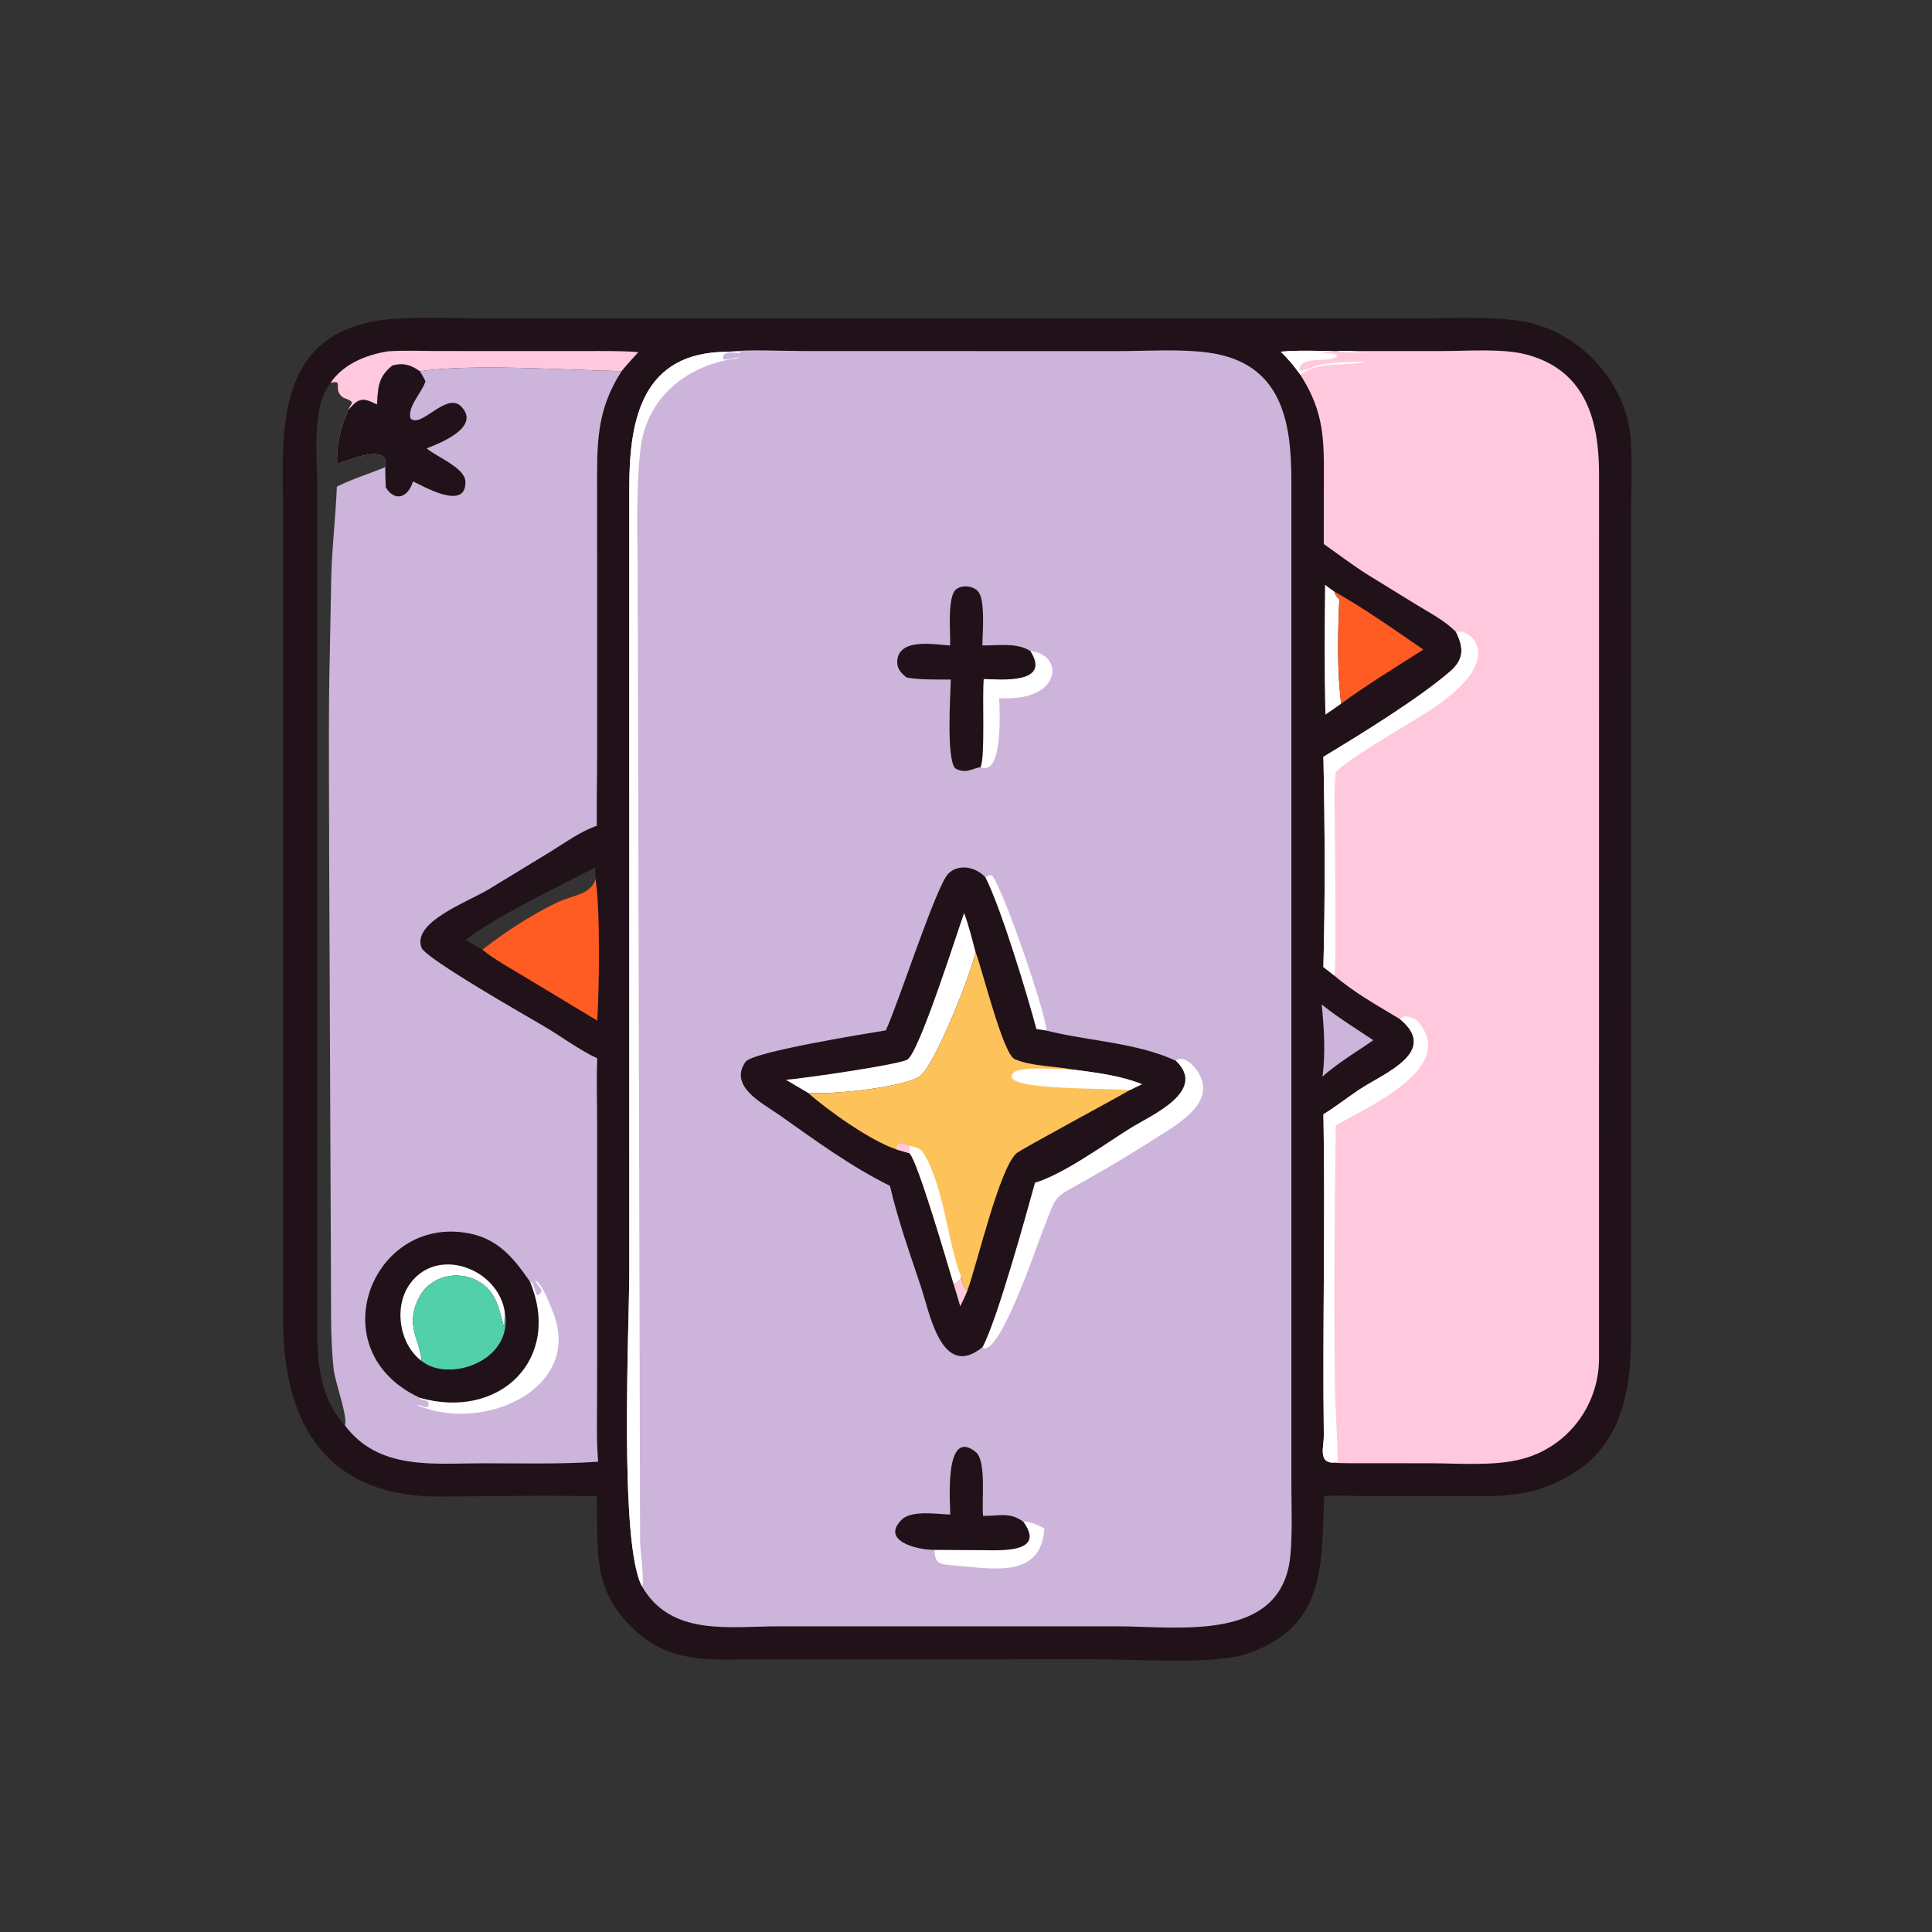 <?xml version="1.0" encoding="utf-8" ?>
<svg xmlns="http://www.w3.org/2000/svg" xmlns:xlink="http://www.w3.org/1999/xlink" width="1024" height="1024">
	<rect width="100%" height="100%" fill="#333333" stroke="none"/>
	<path fill="#211219" transform="scale(1.6 1.6)" d="M221.635 105.469L470.382 105.478C481.31 105.477 492.837 104.702 503.656 106.34C522.999 109.27 539.04 126.558 540.242 146.114C540.713 153.78 540.364 161.592 540.348 169.271L540.358 441.361C540.357 463.939 536.136 484.092 511.164 492.848C501.467 496.247 491.233 495.594 481.113 495.598L450.31 495.563C446.569 495.543 442.761 495.259 439.031 495.536L438.645 495.569C437.755 518.992 439.384 539.929 411.184 548.417C398.698 551.33 376.186 549.652 363.002 549.651L250.994 549.678C235.49 549.682 222.445 551.311 210.163 539.908C195.713 526.492 198.238 513.209 197.64 495.671C180.46 495.291 163.248 495.633 146.067 495.758C108.653 496.03 93.839 472.305 93.787 437.46L93.787 170.259C93.769 146.067 90.237 113.9 122.138 106.773C132.488 104.461 149.976 105.49 161.024 105.49L221.635 105.469ZM129.953 121.109C125.128 125.066 125.3 128.385 124.884 134.039C120.162 131.582 118.749 131.856 115.388 135.866C115.683 134.703 116.287 134.352 116.611 133.333C115.835 132.127 114.144 132.25 113.169 131.312C110.232 128.483 114.045 125.803 109.492 126.841C103.012 135.043 105.122 152.061 105.122 161.905L105.116 433.643C105.109 447.448 104.298 461.145 114.256 472.16C125.405 487.139 143.627 484.737 159.965 484.723C172.667 484.711 185.453 485.075 198.13 484.201C197.509 476.62 197.791 468.89 197.79 461.283L197.801 372.336C197.798 365.11 197.528 357.814 197.835 350.597C191.789 347.745 186.035 343.42 180.243 339.995C175.507 337.195 141.032 317.589 139.641 313.976C136.382 305.505 154.574 298.948 161.732 294.681L182.49 282.038C187.256 279.117 192.408 275.331 197.7 273.544C197.596 265.571 197.798 257.554 197.801 249.575L197.788 162.584C197.784 147.414 197.347 136.157 205.923 122.941C187.909 122.636 156.328 120.377 139.094 123.01C136.167 120.897 133.609 120.113 129.953 121.109ZM154.254 311.318C156.054 312.504 157.881 313.57 159.778 314.596C167.32 308.714 175.888 303.105 184.525 298.958C189.63 296.507 195.912 296.368 197.247 291.075L197.211 287.348C185.472 293.437 164.582 303.415 154.254 311.318Z"/>
	<path fill="white" transform="scale(1.6 1.6)" d="M438.939 193.723C439.919 194.51 440.962 195.22 441.988 195.946C442.297 197.096 442.892 197.74 443.664 198.626C443.161 209.354 442.896 222.518 444.291 233.084C442.569 234.321 440.818 235.518 439.071 236.719C438.655 222.445 438.798 208.004 438.939 193.723Z"/>
	<path fill="#CDB4DB" transform="scale(1.6 1.6)" d="M437.837 332.742C443.199 337.085 449.178 340.734 454.901 344.578C452.643 346.199 450.276 347.697 447.964 349.243C444.563 351.566 441.153 353.896 438.082 356.648C439.138 349.072 438.6 340.318 437.837 332.742Z"/>
	<path fill="#FE5C23" transform="scale(1.6 1.6)" d="M441.988 195.946C451.788 201.415 462.23 208.806 471.498 215.187C462.372 220.993 453.021 226.699 444.291 233.084C442.896 222.518 443.161 209.354 443.664 198.626C442.892 197.74 442.297 197.096 441.988 195.946Z"/>
	<path fill="#FFC8DD" transform="scale(1.6 1.6)" d="M128.46 116.392C133.598 116.021 138.8 116.254 143.949 116.281L193.006 116.298C199.147 116.297 205.332 116.155 211.457 116.651C209.613 118.726 207.638 120.762 205.923 122.941C187.909 122.636 156.328 120.377 139.094 123.01C136.167 120.897 133.609 120.113 129.953 121.109C125.128 125.066 125.3 128.385 124.884 134.039C120.162 131.582 118.749 131.856 115.388 135.866C115.683 134.703 116.287 134.352 116.611 133.333C115.835 132.127 114.144 132.25 113.169 131.312C110.232 128.483 114.045 125.803 109.492 126.841C113.636 120.633 121.34 117.5 128.46 116.392Z"/>
	<path fill="#FE5C23" transform="scale(1.6 1.6)" d="M197.247 291.075C198.851 300.151 198.54 326.986 197.845 338.093L173.687 323.536C169.049 320.704 163.997 318.012 159.778 314.596C167.32 308.714 175.888 303.105 184.525 298.958C189.63 296.507 195.912 296.368 197.247 291.075Z"/>
	<path fill="#FFC8DD" transform="scale(1.6 1.6)" d="M442.957 116.306L478.096 116.285C486.378 116.284 497.766 115.374 505.541 117.418C525.522 122.669 529.714 139.623 529.706 157.188L529.691 450.162C529.622 465.691 519.269 479.356 504.21 483.308C494.88 485.757 483.402 484.738 473.712 484.722L447.496 484.711C445.488 484.694 443.434 484.692 441.434 484.518C436.644 484.395 438.577 478.965 438.534 475.61C438.074 440.117 439.055 404.613 438.406 369.115C442.524 366.599 446.352 363.544 450.378 360.871C458.319 355.596 476.932 348.499 463.79 337.63C456.354 333.103 448.622 328.861 441.994 323.165L438.389 320.328C439.016 297.226 438.88 273.8 438.4 250.696C450.046 243.688 470.132 231.351 480.431 222.36C484.927 218.436 484.956 214.71 482.354 209.396C478.726 205.631 473.548 202.984 469.111 200.258L453.078 190.384C448.056 187.231 443.362 183.613 438.512 180.208L438.54 159.665C438.615 145.572 438.695 136.53 430.772 124.178C428.81 121.41 426.72 118.842 424.256 116.503C430.396 115.931 436.788 116.286 442.957 116.306Z"/>
	<path fill="white" transform="scale(1.6 1.6)" d="M424.256 116.503C430.396 115.931 436.788 116.286 442.957 116.306C446.355 116.906 449.838 116.673 453.271 116.735C448.32 116.379 442.412 115.638 437.589 117.034C439.087 117.1 441.373 116.871 442.702 117.563L442.895 118.108C439.778 120.496 431.029 117.357 430.38 122.59C432.008 123.248 435.467 121.172 437.233 120.837C442.166 119.901 447.761 120.038 452.807 119.747C445.756 121.598 436.85 119.319 430.772 124.178C428.81 121.41 426.72 118.842 424.256 116.503Z"/>
	<path fill="white" transform="scale(1.6 1.6)" d="M482.354 209.396C486.456 207.789 500.012 217.641 474.735 234.599C467.86 239.211 447.399 250.7 442.508 255.757C441.711 262.178 442.215 269.097 442.205 275.58C442.193 283.544 442.801 320.999 441.994 323.165L438.389 320.328C439.016 297.226 438.88 273.8 438.4 250.696C450.046 243.688 470.132 231.351 480.431 222.36C484.927 218.436 484.956 214.71 482.354 209.396Z"/>
	<path fill="white" transform="scale(1.6 1.6)" d="M463.79 337.63C465.453 335.786 467.115 337.061 469.126 337.752C484.041 353.519 452.726 366.693 442.497 372.842C442.082 402.357 441.824 431.964 442.245 461.479C442.285 464.317 443.359 483.628 443.113 484.17L441.434 484.518C436.644 484.395 438.577 478.965 438.534 475.61C438.074 440.117 439.055 404.613 438.406 369.115C442.524 366.599 446.352 363.544 450.378 360.871C458.319 355.596 476.932 348.499 463.79 337.63Z"/>
	<path fill="#CDB4DB" transform="scale(1.6 1.6)" d="M129.953 121.109C133.609 120.113 136.167 120.897 139.094 123.01C156.328 120.377 187.909 122.636 205.923 122.941C197.347 136.157 197.784 147.414 197.788 162.584L197.801 249.575C197.798 257.554 197.596 265.571 197.7 273.544C192.408 275.331 187.256 279.117 182.49 282.038L161.732 294.681C154.574 298.948 136.382 305.505 139.641 313.976C141.032 317.589 175.507 337.195 180.243 339.995C186.035 343.42 191.789 347.745 197.835 350.597C197.528 357.814 197.798 365.11 197.801 372.336L197.79 461.283C197.791 468.89 197.509 476.62 198.13 484.201C185.453 485.075 172.667 484.711 159.965 484.723C143.627 484.737 125.405 487.139 114.256 472.16C104.298 461.145 105.109 447.448 105.116 433.643L105.122 161.905C105.122 152.061 103.012 135.043 109.492 126.841C114.045 125.803 110.232 128.483 113.169 131.312C114.144 132.25 115.835 132.127 116.611 133.333C116.287 134.352 115.683 134.703 115.388 135.866C118.749 131.856 120.162 131.582 124.884 134.039C125.3 128.385 125.128 125.066 129.953 121.109ZM109.492 126.841C103.012 135.043 105.122 152.061 105.122 161.905L105.116 433.643C105.109 447.448 104.298 461.145 114.256 472.16C115.326 469.55 110.974 457.659 110.539 453.697C109.388 443.229 109.719 432.533 109.633 422.019L109.045 285.486C109.047 265.689 108.818 245.86 109.069 226.067L109.749 190.466C110.025 180.668 111.215 170.974 111.591 161.207C116.867 158.554 122.256 156.994 127.641 154.729C129.16 146.305 114.863 152.708 111.681 153.698C111.458 148.257 112.517 142.644 114.654 137.632L115.388 135.866C115.683 134.703 116.287 134.352 116.611 133.333C115.835 132.127 114.144 132.25 113.169 131.312C110.232 128.483 114.045 125.803 109.492 126.841Z"/>
	<path fill="white" transform="scale(1.6 1.6)" d="M175.51 424.489C177.348 425.376 176.756 427.909 178.076 429.134C180.987 427.377 178.058 426.412 177.349 424.159C179.597 425.188 182.583 432.979 183.498 435.479C192.575 460.284 159.821 474.817 138.18 465.466C139.514 465.074 140.738 466.822 141.924 465.888C142.287 463.525 140.994 464.152 139.146 463.468L139.116 463.052C165.638 470.474 186.286 450.144 175.51 424.489Z"/>
	<path fill="#211219" transform="scale(1.6 1.6)" d="M129.953 121.109C133.609 120.113 136.167 120.897 139.094 123.01C139.791 124.094 140.409 125.154 140.948 126.327L140.799 126.737C139.448 130.366 135.083 134.588 135.939 138.537C139.331 142.281 147.946 129.482 152.858 134.733C159.26 141.575 145.798 146.773 141.347 148.531C144.528 151.32 154.02 154.898 154.17 159.521C154.501 169.747 139.256 160.45 136.792 159.485C135.194 164.903 130.777 166.358 127.779 161.418C127.739 159.199 127.592 156.945 127.641 154.729C129.16 146.305 114.863 152.708 111.681 153.698C111.458 148.257 112.517 142.644 114.654 137.632L115.388 135.866C118.749 131.856 120.162 131.582 124.884 134.039C125.3 128.385 125.128 125.066 129.953 121.109Z"/>
	<path fill="#211219" transform="scale(1.6 1.6)" d="M139.116 463.052C105.555 447.536 123.044 402.481 155.223 408.538C165.002 410.379 170.126 416.705 175.51 424.489C186.286 450.144 165.638 470.474 139.116 463.052Z"/>
	<path fill="white" transform="scale(1.6 1.6)" d="M139.69 450.855C132.375 445.419 130.417 433.355 135.449 425.809C144.374 412.428 165.019 420.043 167.215 434.594L167.024 439.792C165.244 433.726 164.568 427.857 158.411 424.418C151.498 420.556 142.444 422.685 138.768 429.921C134.057 439.193 139.133 443.806 139.69 450.855Z"/>
	<path fill="#52D0AA" transform="scale(1.6 1.6)" d="M139.69 450.855C139.133 443.806 134.057 439.193 138.768 429.921C142.444 422.685 151.498 420.556 158.411 424.418C164.568 427.857 165.244 433.726 167.024 439.792L167.215 434.594C170.256 450.977 148.558 458.104 139.69 450.855Z"/>
	<path fill="#CDB4DB" transform="scale(1.6 1.6)" d="M240.786 116.529C248.089 115.673 258.526 116.288 266.23 116.29L370.355 116.31C379.851 116.299 390.601 115.565 399.921 116.761C424.72 119.941 427.782 139.715 427.785 159.367L427.783 491.184C427.786 499.088 428.18 507.232 427.472 515.107C424.847 544.311 390.44 538.746 370.147 538.74L257.812 538.743C241.676 538.749 222.266 542.16 212.709 525.552C204.994 511.76 208.459 439.338 208.459 421.249L208.446 161.677C208.456 138.667 212.783 116.713 240.786 116.529Z"/>
	<path fill="white" transform="scale(1.6 1.6)" d="M326.427 290.624C327.216 290.211 327.639 289.846 328.54 289.906C332.199 294 346.447 335.483 346.673 341.408C345.567 341.19 344.441 341.06 343.325 340.903C340.124 329.07 331.784 301.315 326.427 290.624Z"/>
	<path fill="white" transform="scale(1.6 1.6)" d="M339.009 504.135C341.401 503.917 343.876 505.276 345.97 506.322C344.889 522.988 329.072 519.66 316.426 518.596C311.752 518.203 309.657 518.453 309.558 513.411L325.299 513.506C331.88 513.591 346.446 514.408 339.009 504.135Z"/>
	<path fill="white" transform="scale(1.6 1.6)" d="M341.317 215.681C352.592 216.653 352.008 232.645 331.014 231.238C331.061 234.58 332.545 257.342 324.803 254.121C326.399 250.92 325.3 230.634 325.869 224.927C331.71 225.09 348.263 226.62 341.317 215.681Z"/>
	<path fill="#211219" transform="scale(1.6 1.6)" d="M314.784 501.719C314.843 498.886 312.487 472.445 323.212 480.975C326.761 483.797 325.22 496.807 325.611 501.563L325.663 502.162C330.733 502.254 334.614 500.75 339.009 504.135C346.446 514.408 331.88 513.591 325.299 513.506L309.558 513.411C303.738 513.478 291.614 510.388 298.73 503.389C301.976 500.197 310.406 501.57 314.784 501.719Z"/>
	<path fill="white" transform="scale(1.6 1.6)" d="M389.447 351.366C392.142 349.291 395.626 353.139 396.938 355.24C403.003 364.954 390.725 372.012 383.967 376.34C375.948 381.475 367.735 386.444 359.435 391.11C348.552 397.227 350.324 395.303 345.72 406.924C343.245 413.171 331.758 447.573 325.954 446.649L325.475 446.27C330.438 436.863 339.892 402.458 342.846 391.784C352.39 388.901 365.801 379.093 374.6 373.608C381.138 369.533 400.156 361.434 389.447 351.366Z"/>
	<path fill="#211219" transform="scale(1.6 1.6)" d="M314.746 213.823C314.875 209.84 313.765 197.922 316.584 195.353C318.455 193.648 322.28 194.006 323.943 195.832C326.504 198.644 325.455 209.932 325.422 213.804C330.447 213.884 337.007 212.773 341.317 215.681C348.263 226.62 331.71 225.09 325.869 224.927C325.3 230.634 326.399 250.92 324.803 254.121C321.523 254.729 320.032 256.45 316.378 254.508C313.447 250.885 314.853 230.393 314.965 225.117C310.144 225.064 305.133 225.263 300.372 224.455C298.582 223.116 297.132 221.529 297.22 219.121C297.51 211.176 309.679 213.52 314.746 213.823Z"/>
	<path fill="white" transform="scale(1.6 1.6)" d="M212.709 525.552C204.994 511.76 208.459 439.338 208.459 421.249L208.446 161.677C208.456 138.667 212.783 116.713 240.786 116.529L241.174 116.567C242.38 116.678 243.447 116.665 244.646 116.509L245.456 116.896C243.61 117.313 240.925 116.066 239.613 117.717L239.539 119.053C241.315 119.383 244.031 118.013 245.507 118.545L244.78 118.45L244.847 118.606C228.093 120.568 214.134 131.275 212.15 148.904C210.539 163.218 211.249 177.984 211.255 192.379L212.041 510.783C212.109 513.734 213.512 523.943 212.709 525.552Z"/>
	<path fill="#211219" transform="scale(1.6 1.6)" d="M293.432 341.325C297.538 332.622 310.175 293.194 314.186 289.353C317.762 285.929 323.358 287.272 326.427 290.624C331.784 301.315 340.124 329.07 343.325 340.903C344.441 341.06 345.567 341.19 346.673 341.408C360.497 344.87 376.524 345.362 389.447 351.366C400.156 361.434 381.138 369.533 374.6 373.608C365.801 379.093 352.39 388.901 342.846 391.784C339.892 402.458 330.438 436.863 325.475 446.27C311.887 457.298 307.929 434.787 305.071 426.242C301.377 415.193 297.452 404.177 294.808 392.818C281.793 386.411 269.844 377.589 258.017 369.259C252.766 365.56 241.211 359.869 246.986 351.73C249.322 348.437 286.865 342.404 293.432 341.325Z"/>
	<path fill="#FFC8DD" transform="scale(1.6 1.6)" d="M318.396 422.992C318.817 424.587 319.063 426.379 320.512 427.379C319.832 429.213 318.945 430.957 318.094 432.716L315.908 425.345C317.182 424.762 317.81 424.264 318.396 422.992Z"/>
	<path fill="white" transform="scale(1.6 1.6)" d="M260.359 357.706C267.34 357.081 296.632 352.824 300.447 351.082C304.348 349.301 317.227 308.327 319.38 302.449C320.939 306.651 322.016 311.084 323.165 315.415C321.454 323.236 309.411 353.418 304.676 356.551C298.941 360.348 274.456 362.783 267.57 361.968L260.359 357.706Z"/>
	<path fill="#FEC25B" transform="scale(1.6 1.6)" d="M323.165 315.415L323.285 315.718C325.428 321.262 332.252 349.157 336.126 350.847C341.663 353.263 349.464 353.135 355.479 354.318C363.193 355.328 371.004 356.244 378.284 359.153L374.278 361.092C369.986 363.65 338.003 380.834 336.669 382.076C331.011 387.342 323.892 417.971 320.512 427.379C319.063 426.379 318.817 424.587 318.396 422.992C317.81 424.264 317.182 424.762 315.908 425.345C313.915 418.662 304.14 385.085 301.333 382.038C299.918 381.651 298.512 381.234 297.104 380.823C288.467 377.978 274.503 368.034 267.57 361.968C274.456 362.783 298.941 360.348 304.676 356.551C309.411 353.418 321.454 323.236 323.165 315.415Z"/>
	<path fill="#FFC8DD" transform="scale(1.6 1.6)" d="M297.104 380.823C296.663 377.796 299.269 378.861 301.175 379.513L301.333 382.038C299.918 381.651 298.512 381.234 297.104 380.823Z"/>
	<path fill="white" transform="scale(1.6 1.6)" d="M301.175 379.513C302.961 379.971 304.809 380.19 305.862 381.886C312.681 392.867 313.823 411.326 318.396 422.992C317.81 424.264 317.182 424.762 315.908 425.345C313.915 418.662 304.14 385.085 301.333 382.038L301.175 379.513Z"/>
	<path fill="white" transform="scale(1.6 1.6)" d="M374.278 361.092C363.726 360.335 329.743 361.21 335.833 355.259C338.075 353.069 351.762 354.27 355.479 354.318C363.193 355.328 371.004 356.244 378.284 359.153L374.278 361.092Z"/>
</svg>
